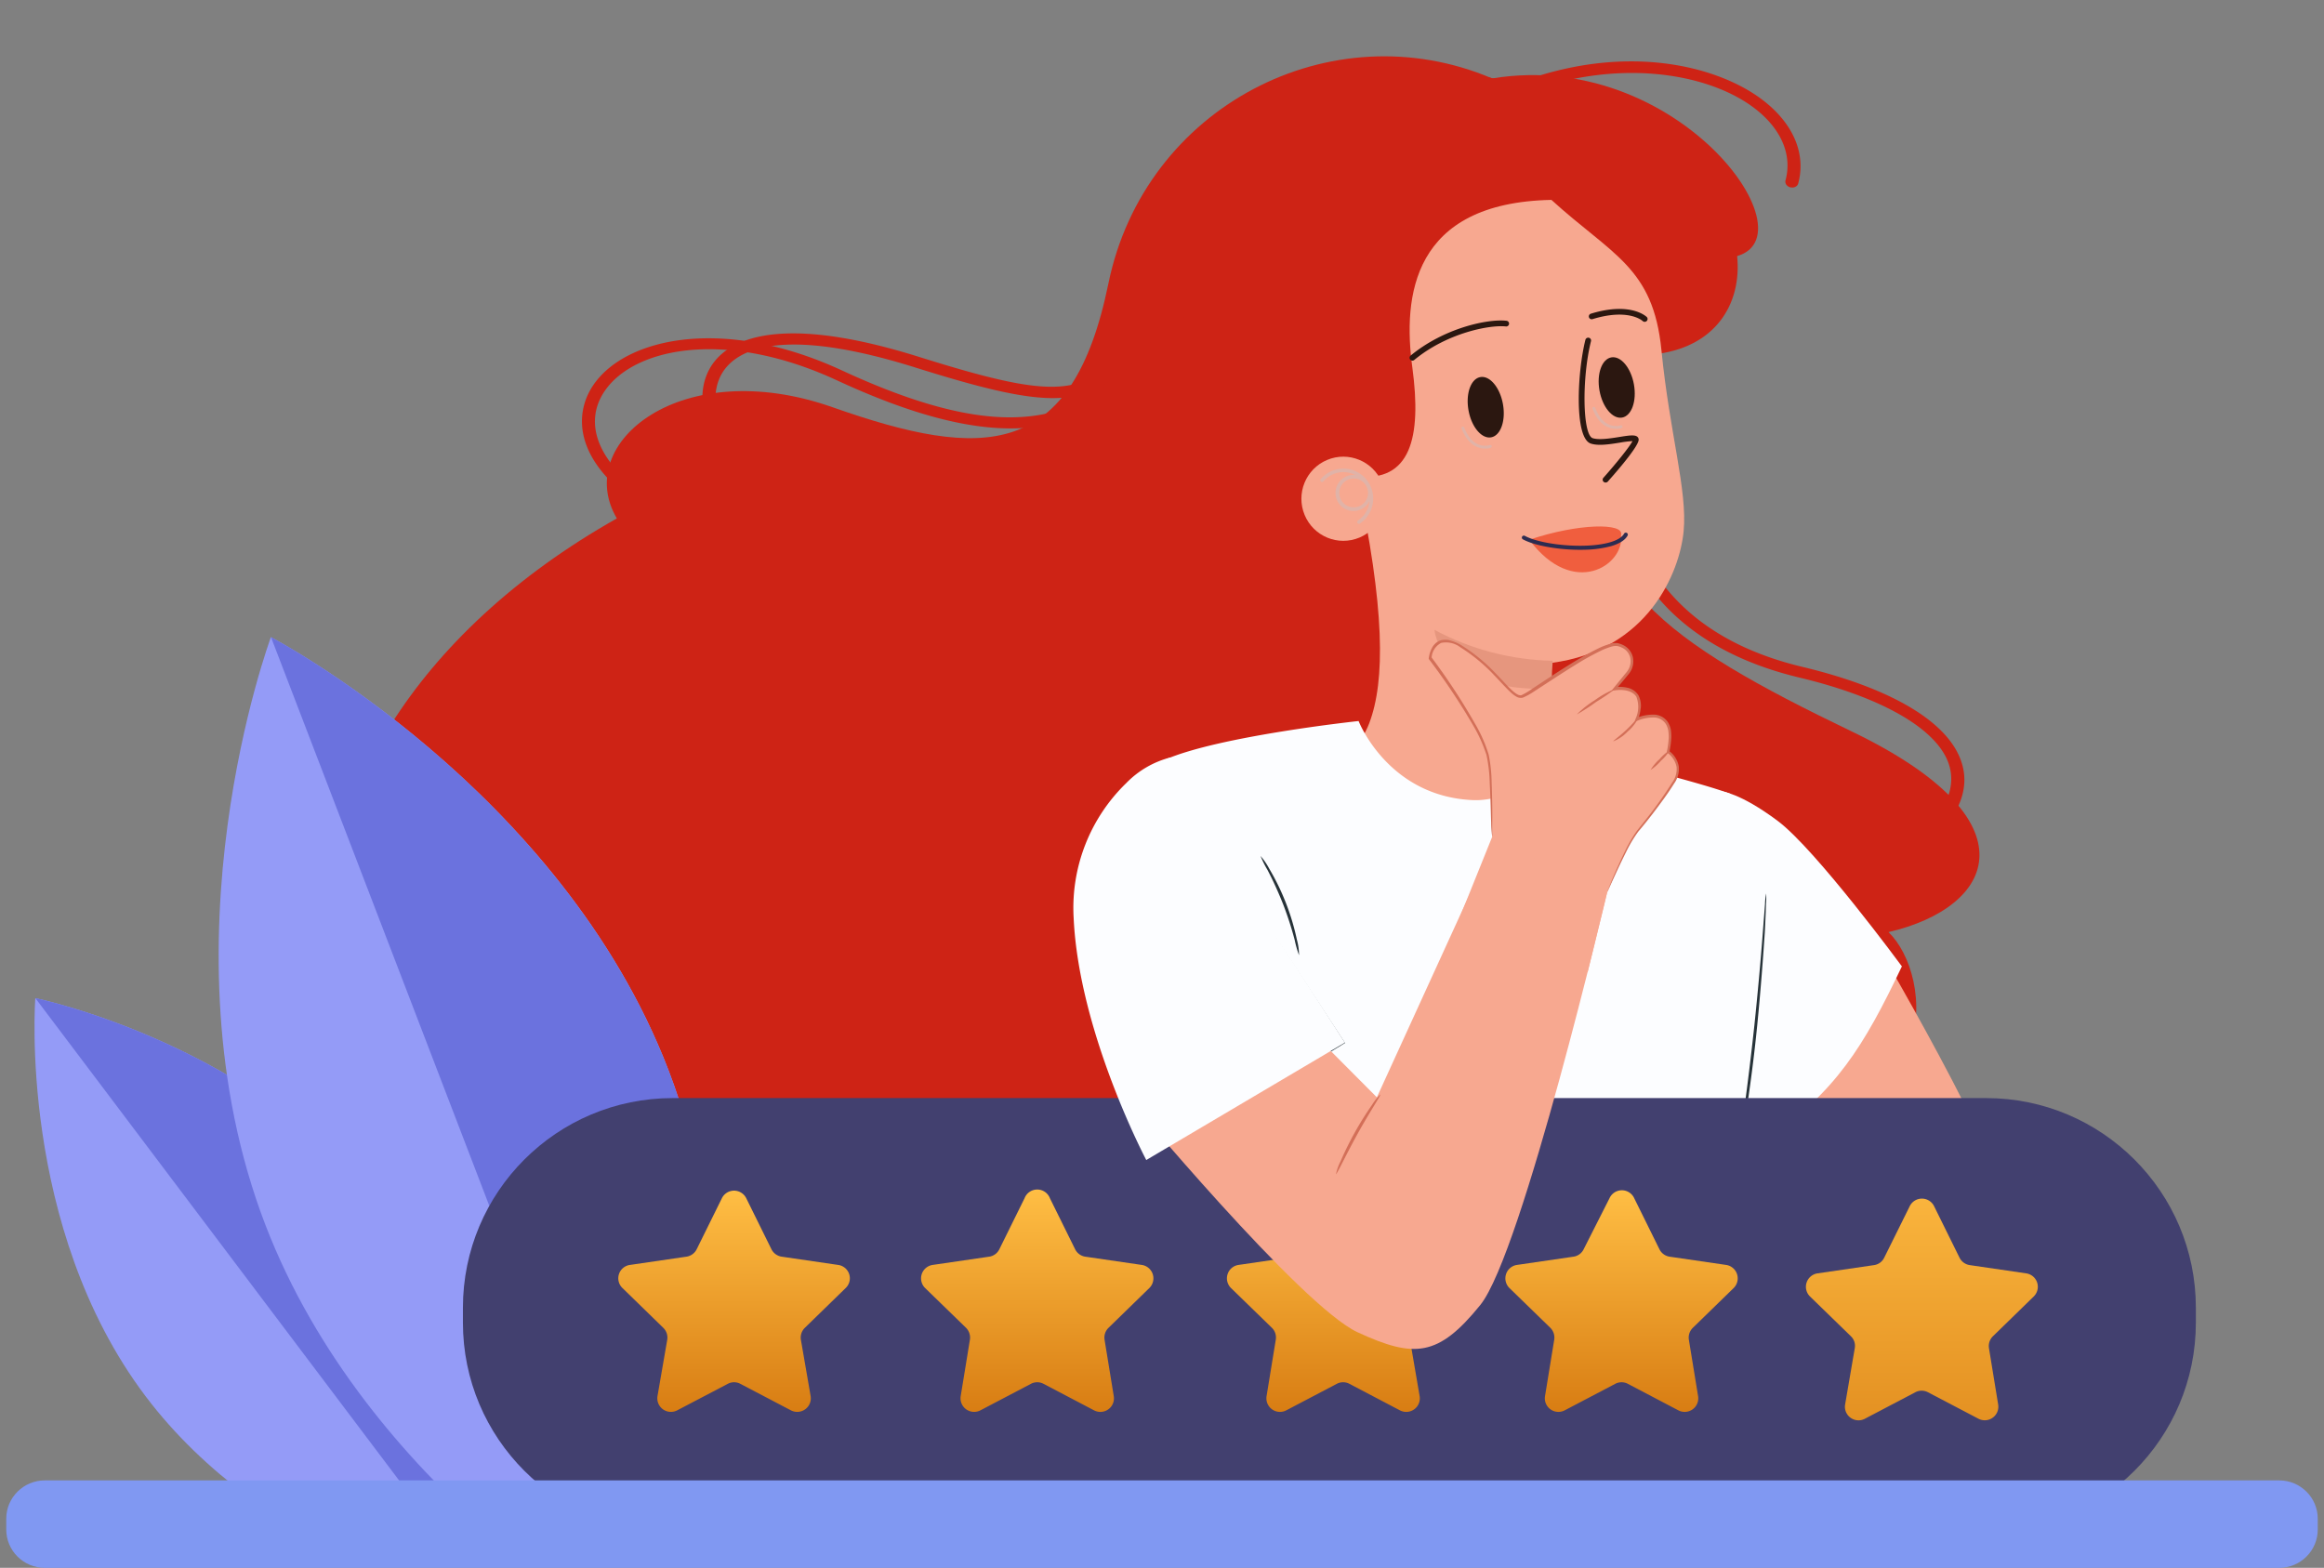 <svg width="372" height="251" fill="none" xmlns="http://www.w3.org/2000/svg"><rect width="100%" height="100%" fill="#808080" stroke="none"/><g clip-path="url(#clip0_516_2549)"><path d="M308.145 134.968c.175.038.355.037.523-.002a.996.996 0 0 0 .437-.224c4.766-4.479 6.352-8.925 4.694-13.216-2.358-6.183-11.352-11.432-25.329-14.773-19.08-4.564-29.185-16.967-29.233-35.803a.814.814 0 0 0-.067-.358.968.968 0 0 0-.223-.315 1.141 1.141 0 0 0-.344-.222 1.224 1.224 0 0 0-.408-.093 1.159 1.159 0 0 0-.408.05.979.979 0 0 0-.342.187.832.832 0 0 0-.222.292.755.755 0 0 0-.064.35c.045 19.8 10.724 32.814 30.878 37.636 13.035 3.119 21.689 8.04 23.787 13.507 1.385 3.635-.048 7.503-4.312 11.498a.791.791 0 0 0-.238.407.784.784 0 0 0 .042.467.98.98 0 0 0 .31.401 1.2 1.2 0 0 0 .492.223l.027-.012z" fill="#CE2315"/><path d="M275.13 41.31c17.859.464-4.889-33.951-36.283-28.753-25.729-10.96-55.622 4.51-61.422 32.818-5.8 28.308-20.007 28.325-44.144 19.826-24.137-8.5-41.669 5.674-34.545 17.795-65.152 36.761-64.062 110.903 19.589 124.487 83.65 13.585 158.069-19.498 158.069-19.498 36.195-7.51 32.872-32.003 25.896-38.761 17.085-3.975 23.72-17.896-5.941-32.15-29.661-14.254-45.01-24.858-38.136-46.197 6.875-21.339 16.917-29.567 16.917-29.567z" fill="#CE2315"/><path d="M217.824 75.786c-20.19-1.107-28.391-18.95-20.207-30.006 3.534-25.345 21.133-47.407 62.349-25.017 21.4 6.81 24.788 33.167 5.474 35.878-27.626 13.137-47.616 19.145-47.616 19.145z" fill="#CE2315"/><path d="M259.637 26.151c-4.509 15.557-30.919 12.53-35.46 10.703-4.541-1.826 12.537-22.609 35.46-10.703zm-39.291 33.232c-1.859-.38-4.383-1.9-7.212-6.337a.79.79 0 0 1-.067-.66.856.856 0 0 1 .476-.488 1.167 1.167 0 0 1 1.379.369c2.446 3.84 5.014 5.844 6.842 5.378 2.77-.7 4.542-6.752 2.588-16.994a.77.77 0 0 1 .002-.351.775.775 0 0 1 .161-.314.913.913 0 0 1 .295-.227c.116-.057.245-.092.381-.104a1.203 1.203 0 0 1 .777.204c.111.076.204.17.273.276.07.105.116.22.134.339 1.98 10.374.442 17.784-3.928 18.879a4.8 4.8 0 0 1-2.101.03z" fill="#CE2315"/><path d="M243.969 39.152c-3.697-.828-7.179-2.365-10.176-4.494a.944.944 0 0 1-.41-.602.761.761 0 0 1 .187-.65c.161-.18.404-.294.674-.315.27-.022.546.051.767.203 6.208 4.23 12.856 5.592 18.241 3.64 2.191-.798 4.057-2.102 5.404-3.777 1.348-1.674 2.127-3.659 2.257-5.746a.788.788 0 0 1 .332-.595 1.09 1.09 0 0 1 .737-.192c.272.028.527.145.711.327a.88.88 0 0 1 .276.649c-.126 2.417-1.016 4.717-2.575 6.653-1.56 1.936-3.729 3.436-6.275 4.337-3.161 1.115-6.715 1.311-10.15.562zM103.272 81.268c.233.047.473.025.68-.062a.886.886 0 0 0 .459-.419.775.775 0 0 0 .034-.59.987.987 0 0 0-.403-.504c-8.141-5.269-10.894-11.85-7.191-17.177 4.799-6.897 19.392-9.828 37.043-1.66 15.128 7.008 26.352 9.172 35.321 6.814 9.446-2.485 16.856-9.858 24.772-24.65a.785.785 0 0 0-.031-.655 1.057 1.057 0 0 0-.539-.49 1.208 1.208 0 0 0-.76-.064.939.939 0 0 0-.574.397c-7.662 14.324-14.718 21.43-23.588 23.764-8.397 2.213-19.124.091-33.713-6.663-18.762-8.686-34.474-5.33-39.738 2.233-3.365 4.842-3.063 12.531 7.816 19.582.126.072.266.12.412.144z" fill="#CE2315"/><path d="M114.938 71.221c.202.041.409.03.597-.03a.985.985 0 0 0 .336-.182.832.832 0 0 0 .22-.284.751.751 0 0 0 .07-.343.822.822 0 0 0-.091-.349c-1.84-3.694-2.589-8.762.842-11.909 3.175-2.92 10.893-5.163 29.642.724 26.819 8.423 29.423 6.21 40.53-8.6 2.323-3.094 4.955-6.59 8.367-10.713a.768.768 0 0 0 .135-.65.971.971 0 0 0-.43-.579 1.217 1.217 0 0 0-.758-.185 1.01 1.01 0 0 0-.662.31c-3.436 4.143-6.085 7.67-8.42 10.779-10.494 13.971-12.1 16.114-38.161 7.94-19.807-6.222-28.237-3.61-31.815-.32-4.08 3.745-3.289 9.582-1.188 13.795a.985.985 0 0 0 .309.382c.138.104.302.178.477.214zm171.706-41.226c.26.054.528.023.749-.09a.844.844 0 0 0 .442-.512c1.336-4.949-.938-9.962-6.18-13.749-7.282-5.244-22.002-8.936-39.478-2.062a.96.96 0 0 0-.317.201.8.8 0 0 0-.195.296.75.75 0 0 0-.045.344.849.849 0 0 0 .114.342c.063.108.149.205.253.287a1.229 1.229 0 0 0 .76.248c.136-.003.268-.029.39-.076 15.556-6.11 29.92-3.518 37.249 1.766 4.595 3.308 6.567 7.642 5.419 11.89a.81.81 0 0 0 .127.677c.144.208.373.365.638.435l.074.003z" fill="#CE2315"/><path d="M211.024 224.096a5.668 5.668 0 0 0 1.66-.191 12.649 12.649 0 0 0 1.923-.426 20.894 20.894 0 0 0 2.482-.807 31.32 31.32 0 0 0 6.095-3.038 37.304 37.304 0 0 0 6.417-5.313 37.73 37.73 0 0 0 4.964-6.707 32.202 32.202 0 0 0 2.687-6.238c.274-.826.495-1.669.661-2.524.162-.641.271-1.293.323-1.952.114-.55.149-1.113.103-1.673-.191 0-.455 2.348-1.718 5.87a34.761 34.761 0 0 1-2.82 6.018 35.937 35.937 0 0 1-11.102 11.741 36.123 36.123 0 0 1-5.874 3.156c-3.48 1.497-5.845 1.907-5.801 2.084z" fill="#263238"/><path d="M56.852 249.849l22.564-6.478c-1.157-13.147-5.055-32.819-17.323-49.083-20.457-27.124-56.441-34.494-56.441-34.494s-2.81 36.606 17.647 63.732c9.554 12.655 22.48 21.01 33.553 26.323z" fill="#949BF7"/><path d="M35.282 171.474a79.79 79.79 0 0 0-1.197-.669C19.022 162.536 5.66 159.792 5.66 159.792l64.935 86.112 8.822-2.533a126.37 126.37 0 0 0-.402-3.856l-.004-.011a119.706 119.706 0 0 0-.343-2.607l-.03-.203a91.95 91.95 0 0 0-.191-1.276c-.007-.025-.007-.051-.012-.077-.145-.928-.305-1.872-.48-2.834l-.04-.219c-.071-.39-.145-.781-.222-1.175l-.07-.359a133.842 133.842 0 0 0-.3-1.463c-.082-.385-.167-.771-.253-1.16-.027-.095-.042-.193-.062-.284a111.29 111.29 0 0 0-.712-2.957l-.1-.38c-.094-.364-.19-.728-.29-1.093l-.139-.484-.292-1.019-.144-.5a31.99 31.99 0 0 0-.325-1.087l-.12-.417a102.846 102.846 0 0 0-.989-3.013 146.71 146.71 0 0 0-.539-1.515 34.654 34.654 0 0 0-.201-.544 66.547 66.547 0 0 0-.375-.99l-.213-.554a85.706 85.706 0 0 0-.418-1.044l-.196-.48a87.114 87.114 0 0 0-.641-1.515l-.025-.056a81.567 81.567 0 0 0-1.364-2.969c-.09-.188-.184-.376-.275-.564a94.57 94.57 0 0 0-.772-1.529 75.33 75.33 0 0 0-.538-1.02 61.99 61.99 0 0 0-.258-.484 89.308 89.308 0 0 0-.831-1.488.28.28 0 0 0-.009-.03 77.156 77.156 0 0 0-.853-1.45c-.095-.156-.192-.313-.286-.47a71.579 71.579 0 0 0-.626-1.005c-.113-.18-.23-.359-.346-.539a64.9 64.9 0 0 0-.618-.943c-.119-.178-.238-.357-.36-.536-.225-.33-.455-.659-.686-.987-.107-.153-.213-.306-.321-.458a50.17 50.17 0 0 0-1.044-1.423c-7.052-9.348-15.943-16.348-24.57-21.51a82.885 82.885 0 0 0-2.25-1.32z" fill="#6B72DE"/><path d="M78.022 245.246h33.398c3.58-18.433 5.973-46.862-4.417-73.919C89.678 126.205 43.365 102 43.365 102s-18.214 48.954-.89 94.078c8.096 21.055 22.492 37.555 35.547 49.168z" fill="#949BF7"/><path d="M79.297 129.604c-.457-.468-.915-.929-1.374-1.384C60.573 110.998 43.376 102 43.376 102l54.987 143.246h13.057c.334-1.725.659-3.539.964-5.431v-.016a152.536 152.536 0 0 0 .317-2.053c.081-.543.159-1.095.237-1.647.013-.096.027-.193.039-.29a130.1 130.1 0 0 0 .239-1.82c0-.037.01-.072.015-.109.166-1.326.318-2.68.457-4.064l.031-.315c.055-.561.107-1.126.156-1.694.017-.173.031-.346.046-.519.043-.518.084-1.041.123-1.564.012-.185.027-.369.041-.554.039-.558.074-1.12.109-1.686 0-.14.019-.28.027-.412.081-1.416.144-2.857.188-4.323l.012-.56c.014-.533.025-1.069.033-1.607v-2.965c0-.535 0-1.074-.019-1.614v-.617a134.118 134.118 0 0 0-.311-6.792 52.084 52.084 0 0 0-.061-.823 97.87 97.87 0 0 0-.124-1.501l-.074-.842c-.051-.529-.105-1.06-.163-1.591l-.078-.733c-.087-.774-.181-1.549-.282-2.324l-.013-.086a110.877 110.877 0 0 0-.44-3.004c-.083-.531-.169-1.06-.26-1.591-.049-.293-.103-.587-.154-.879a154.465 154.465 0 0 0-.455-2.394c-.107-.536-.221-1.071-.336-1.606-.054-.255-.107-.509-.163-.764-.175-.786-.359-1.573-.552-2.361a.309.309 0 0 0 0-.043c-.189-.772-.388-1.544-.597-2.318-.068-.251-.14-.505-.206-.756a93.277 93.277 0 0 0-.723-2.493 99.647 99.647 0 0 0-.475-1.531c-.093-.291-.186-.583-.283-.875a90.67 90.67 0 0 0-.55-1.618c-.086-.251-.17-.503-.259-.754a72.84 72.84 0 0 0-.869-2.355c-5.973-15.55-15.382-28.614-25.152-39.06-.853-.923-1.706-1.82-2.558-2.688z" fill="#6B72DE"/><path d="M248.333 106.126c-.128 8.307 3.914 22.32 16.53 28.361 9.548 48.163-57.918 2.1-58.572-3.336-.103-.676 10.273-8.545 12.868-15.334 2.595-6.79 2.547-18.45-2.004-39.548 8.579.945 10.45-6.083 8.917-17.438-1.533-11.354-.057-26.385 22.261-26.83 9.771 8.889 16.304 10.775 17.612 24.066 1.309 13.29 4.175 22.427 3.553 28.978-.613 6.476-5.627 19.07-21.165 21.081z" fill="#F7A890"/><path d="M217.616 86.058c3.415-1.44 5.022-5.388 3.589-8.818-1.434-3.43-5.365-5.044-8.78-3.605-3.416 1.44-5.022 5.388-3.589 8.819 1.433 3.43 5.364 5.044 8.78 3.604z" fill="#F7A890"/><path d="M215.176 75.03a4.762 4.762 0 0 0-3.809 1.72.285.285 0 0 0 .435.352 4.186 4.186 0 0 1 5.148-1.05c-.061.002-.119-.019-.184-.021a2.865 2.865 0 0 0-2.585 1.401 2.897 2.897 0 0 0 1.082 4.016 2.864 2.864 0 0 0 2.935-.1c.436-.28.788-.674 1.019-1.138a4.255 4.255 0 0 1-.574 1.774 4.224 4.224 0 0 1-1.277 1.354.288.288 0 0 0 .019.486.286.286 0 0 0 .293-.012 4.802 4.802 0 0 0 1.834-2.339 4.827 4.827 0 0 0 .109-2.975 4.805 4.805 0 0 0-1.658-2.468 4.766 4.766 0 0 0-2.788-1.011l.001.01zm1.437 6.19a2.29 2.29 0 0 1-2.078-1.488 2.319 2.319 0 0 1 .573-2.499 2.296 2.296 0 0 1 2.517-.424 2.303 2.303 0 0 1 1.352 2.175 2.3 2.3 0 0 1-.726 1.612 2.293 2.293 0 0 1-1.649.623h.011z" fill="#E0B3A8"/><path d="M207.158 162.254a38.23 38.23 0 0 0 1.226 5.604 131.4 131.4 0 0 1 2.445 13.535c.547 4.577.84 9.179.876 13.786a37.657 37.657 0 0 0 .165 5.738c.465-1.866.683-3.786.648-5.71a85.424 85.424 0 0 0-3.368-27.491 24.224 24.224 0 0 0-1.992-5.462z" fill="#263238"/><path d="M244.793 86.41c7.755-2.624 15.284-2.76 14.69-.74.582 4.829-7.65 10.19-14.69.74z" fill="#F05E3E"/><path d="M253.673 88.009c-3.769.11-7.957-.601-9.896-1.659a.32.32 0 0 1-.162-.19.302.302 0 0 1-.012-.127.308.308 0 0 1 .122-.219.326.326 0 0 1 .364-.023c2.593 1.42 9.686 2.168 13.639 1.023 1.148-.333 1.919-.808 2.233-1.372a.32.32 0 0 1 .318-.169.32.32 0 0 1 .247.474c-.403.728-1.286 1.284-2.618 1.681-1.382.366-2.805.56-4.235.581z" fill="#2D2C51"/><path d="M226.175 57.729a.467.467 0 0 1-.503-.254.455.455 0 0 1 .124-.546c5.32-4.394 12.331-5.925 15.372-5.572a.46.46 0 0 1 .384.502.46.46 0 0 1-.493.405c-2.508-.292-9.394.99-14.691 5.37a.469.469 0 0 1-.193.095zm37.174-6.216a.47.47 0 0 1-.399-.11c-.093-.09-2.341-2.071-8.061-.304a.457.457 0 0 1-.545-.307.463.463 0 0 1 .271-.561c6.123-1.891 8.692.25 8.967.504a.441.441 0 0 1 .145.317.437.437 0 0 1-.127.325.457.457 0 0 1-.251.136zm-6.271 25.73a.467.467 0 0 1-.481-.222.45.45 0 0 1 .051-.522c2.023-2.27 4.219-5 4.664-5.881a15.24 15.24 0 0 0-1.963.236c-1.651.266-3.515.565-4.725.152-2.671-.913-2.143-11.455-.851-16.6a.462.462 0 0 1 .722-.258.442.442 0 0 1 .171.472c-1.486 5.976-1.344 14.975.263 15.524.99.326 2.813.05 4.275-.187 1.835-.294 2.943-.473 3.092.353.148.826-2.608 4.17-4.95 6.8a.449.449 0 0 1-.268.133zM240.574 64.7c.477 2.658-.369 5.04-1.891 5.312-1.522.273-3.143-1.665-3.62-4.324-.477-2.658.368-5.044 1.89-5.317 1.522-.273 3.143 1.665 3.621 4.328z" fill="#2B1710"/><path d="M238.352 71.762c-.947.17-3.111.14-4.402-3.15a.214.214 0 0 1-.015-.087.213.213 0 0 1 .071-.157.235.235 0 0 1 .253-.044c.056.024.1.069.122.125 1.254 3.195 3.291 3.031 4.083 2.798a.238.238 0 0 1 .19.007.236.236 0 0 1 .076.06.221.221 0 0 1 .049.18.224.224 0 0 1-.104.157.24.24 0 0 1-.091.034c-.076.03-.153.056-.232.077z" fill="#E0B3A8"/><path d="M259.649 66.85c-1.522.274-3.143-1.662-3.62-4.323-.478-2.661.369-5.04 1.891-5.313 1.522-.273 3.143 1.663 3.62 4.324.478 2.661-.369 5.04-1.891 5.313z" fill="#2B1710"/><path d="M259.313 68.6c-.946.17-3.11.144-4.401-3.145a.232.232 0 0 1 .136-.297.23.23 0 0 1 .175.004.222.222 0 0 1 .119.125c1.255 3.2 3.292 3.036 4.084 2.798a.223.223 0 0 1 .24.078c.018.023.031.05.038.08a.21.21 0 0 1 .008.089.228.228 0 0 1-.172.192l-.227.076z" fill="#E0B3A8"/><path d="M248.542 105.79c-6.637-.137-13.137-1.839-18.923-4.956 0 0 .548 9.912 18.634 9.447l.289-4.491z" fill="#E6967E"/><path d="M272.182 158.14l13.74 28.748-45.028 3.916 1.724 19.81s58.996 6.571 69.086 3.016c10.089-3.555 11.586-7.073 10.691-17.03-.894-9.957-23.245-47.571-23.245-47.571l-26.968 9.111z" fill="#F7A890"/><path d="M275.502 126.68s2.963.182 9.062 4.747c6.099 4.564 19.869 23.282 19.869 23.282-6.127 12.879-10.615 20.138-21.72 27.742l-12.887-13.176s-7.451-35.892-6.569-35.768c.882.125 12.245-6.827 12.245-6.827z" fill="#FCFDFF"/><path d="M186.38 121.665c8.63-3.836 31.088-6.233 31.088-6.233s4.661 12.025 18.22 12.657c8.342.394 14.384-8.333 14.384-8.333s22.304 5.466 26.974 7.365c3.615 25.728 4.45 31.855 1.151 58.005a75.45 75.45 0 0 1-34.943 12.466c-24.175 2.081-49.864-7.211-65.792-27.252l8.918-48.675z" fill="#FCFDFF"/><path d="M282.714 143.039a9.435 9.435 0 0 0-.192 1.659c-.086 1.15-.202 2.675-.345 4.516a546.275 546.275 0 0 1-1.352 14.902 492.562 492.562 0 0 1-1.822 14.854c-.25 1.841-.451 3.356-.605 4.497a10.038 10.038 0 0 0-.172 1.659c.168-.532.29-1.077.364-1.63.202-1.045.461-2.58.767-4.469a260.785 260.785 0 0 0 1.918-14.853c.576-5.821.959-11.105 1.218-14.931.096-1.918.163-3.462.192-4.536.045-.555.054-1.112.029-1.668zm-82.41 1.285c.062.167.146.325.249.47l.796 1.304 3.03 4.795 10.366 16.138.077-.345-3.788 2.311c-7.384 4.536-14.058 8.63-18.958 11.507l-5.821 3.356-1.591.902a3.635 3.635 0 0 0-.537.345c.204-.064.4-.151.584-.259l1.64-.815c1.41-.738 3.433-1.822 5.907-3.222 4.948-2.781 11.661-6.856 19.035-11.392l3.788-2.311.22-.134-.144-.211-10.5-16.053c-1.314-1.917-2.388-3.567-3.155-4.727l-.872-1.256a2.386 2.386 0 0 0-.326-.403zm1.467-7.288a16.66 16.66 0 0 0 1.122 2.244 58.153 58.153 0 0 1 2.493 5.476 54.774 54.774 0 0 1 1.86 5.753c.169.822.4 1.63.691 2.417a9.718 9.718 0 0 0-.346-2.493 37.595 37.595 0 0 0-4.391-11.297 10.704 10.704 0 0 0-1.429-2.1z" fill="#263238"/><path d="M317.904 175.795h-210.22c-18.549 0-33.585 15.028-33.585 33.565v2.378c0 18.537 15.036 33.565 33.585 33.565h210.22c18.548 0 33.585-15.028 33.585-33.565v-2.378c0-18.537-15.037-33.565-33.585-33.565z" fill="#42406F"/><path d="M119.447 191.822l4.038 8.175a2.194 2.194 0 0 0 1.645 1.188l9.032 1.321a2.163 2.163 0 0 1 1.766 1.471 2.157 2.157 0 0 1-.562 2.228l-6.535 6.369a2.188 2.188 0 0 0-.632 1.923l1.557 8.997a2.176 2.176 0 0 1-3.157 2.289l-8.092-4.241a2.127 2.127 0 0 0-2.012 0l-8.091 4.241a2.176 2.176 0 0 1-3.158-2.289l1.557-8.997a2.192 2.192 0 0 0-.632-1.923l-6.535-6.369a2.16 2.16 0 0 1 .11-3.218 2.16 2.16 0 0 1 1.095-.481l9.031-1.321a2.185 2.185 0 0 0 1.645-1.188l4.038-8.175a2.171 2.171 0 0 1 3.09-.879c.344.213.622.517.802.879z" fill="url(#paint0_linear_516_2549)"/><path d="M168.055 191.822l4.039 8.175a2.177 2.177 0 0 0 1.63 1.188l9.046 1.321a2.18 2.18 0 0 1 1.748 1.477 2.172 2.172 0 0 1-.544 2.222l-6.535 6.369a2.196 2.196 0 0 0-.631 1.923l1.468 8.997a2.17 2.17 0 0 1-1.988 2.536 2.178 2.178 0 0 1-1.169-.247l-8.077-4.241a2.157 2.157 0 0 0-2.027 0l-8.076 4.241a2.176 2.176 0 0 1-3.158-2.289l1.469-8.997a2.22 2.22 0 0 0-.617-1.923l-6.55-6.369a2.173 2.173 0 0 1 1.205-3.699l9.046-1.321a2.143 2.143 0 0 0 1.63-1.188l4.038-8.175a2.17 2.17 0 0 1 2.027-1.387 2.172 2.172 0 0 1 2.026 1.387z" fill="url(#paint1_linear_516_2549)"/><path d="M216.942 191.822l4.039 8.174a2.165 2.165 0 0 0 1.645 1.189l9.031 1.321a2.167 2.167 0 0 1 1.748 1.477 2.172 2.172 0 0 1-.544 2.222l-6.535 6.369a2.19 2.19 0 0 0-.631 1.923l1.542 8.997a2.17 2.17 0 0 1-1.988 2.535 2.171 2.171 0 0 1-1.17-.246l-8.076-4.241a2.158 2.158 0 0 0-2.027 0l-8.077 4.241a2.173 2.173 0 0 1-3.157-2.289l1.468-8.997a2.17 2.17 0 0 0-.617-1.923l-6.549-6.369a2.175 2.175 0 0 1-.544-2.222 2.167 2.167 0 0 1 1.748-1.477l9.046-1.321a2.137 2.137 0 0 0 1.63-1.189l4.039-8.174a2.176 2.176 0 0 1 3.979 0z" fill="url(#paint2_linear_516_2549)"/><path d="M261.586 191.822l4.038 8.175a2.177 2.177 0 0 0 1.63 1.188l9.046 1.321a2.174 2.174 0 0 1 1.205 3.699l-6.535 6.369a2.188 2.188 0 0 0-.632 1.923l1.469 8.997a2.17 2.17 0 0 1-1.988 2.535 2.171 2.171 0 0 1-1.17-.246l-8.076-4.241a2.158 2.158 0 0 0-2.027 0l-8.077 4.241a2.173 2.173 0 0 1-3.157-2.289l1.468-8.997a2.22 2.22 0 0 0-.617-1.923l-6.549-6.369a2.175 2.175 0 0 1-.544-2.222 2.167 2.167 0 0 1 1.748-1.477l9.046-1.321a2.142 2.142 0 0 0 1.63-1.188l4.141-8.175a2.172 2.172 0 0 1 3.149-.922c.35.224.628.544.802.922z" fill="url(#paint3_linear_516_2549)"/><path d="M309.621 193.172l4.039 8.175a2.178 2.178 0 0 0 1.645 1.189l9.031 1.321a2.17 2.17 0 0 1 1.793 2.664c-.097.393-.3.751-.589 1.034l-6.535 6.37a2.19 2.19 0 0 0-.631 1.922l1.468 8.997c.067.398.022.807-.13 1.181a2.178 2.178 0 0 1-3.012 1.109l-8.092-4.242a2.156 2.156 0 0 0-2.027 0l-8.076 4.242a2.18 2.18 0 0 1-2.292-.163 2.168 2.168 0 0 1-.866-2.127l1.542-8.997a2.117 2.117 0 0 0-.617-1.922l-6.549-6.37a2.166 2.166 0 0 1-.544-2.222 2.173 2.173 0 0 1 1.748-1.476l9.046-1.321a2.137 2.137 0 0 0 1.63-1.189l4.053-8.175a2.169 2.169 0 0 1 1.983-1.282c.419 0 .829.121 1.18.349.352.227.631.551.802.933z" fill="url(#paint4_linear_516_2549)"/><path d="M238.843 133.987a104.85 104.85 0 0 0-.614-12.389c-.777-4.852-9.119-16.59-9.119-16.59s.191-4.43 4.976-1.4c5.668 3.596 7.988 8.554 9.657 7.873 1.668-.681 12.677-8.956 15.227-8.256a2.762 2.762 0 0 1 1.64 4.382c-.959 1.093-2.186 2.685-2.186 2.685s5.571-.959 3.586 4.9c0 0 6.866-2.973 5.006 5.197a3.428 3.428 0 0 1 1.103 4.469 70.424 70.424 0 0 1-6.003 8.256c-1.726 2.081-4.852 9.714-4.852 9.714l-3.136 12.831-20.924-7.672 5.639-14z" fill="#F7A890"/><path d="M258.53 110.292a32.261 32.261 0 0 1-3.04 2.081 31.897 31.897 0 0 1-3.088 2.004c.864-.873 1.83-1.64 2.877-2.282a14.697 14.697 0 0 1 3.251-1.803zm3.768 4.536a6.605 6.605 0 0 1-1.716 2.243 6.711 6.711 0 0 1-2.331 1.611c-.057-.086.959-.786 2.091-1.85 1.131-1.065 1.879-2.062 1.956-2.004zm5.015 5.245a7.264 7.264 0 0 1-1.438 1.707 7.526 7.526 0 0 1-1.669 1.476 7.595 7.595 0 0 1 1.429-1.707 7.771 7.771 0 0 1 1.678-1.476z" fill="#D36F58"/><path d="M197.916 153.089l22.477 22.583 18.785-41.11 18.086 8.266s-13.588 57.785-20.32 66.099c-6.732 8.314-10.548 8.544-19.629 4.363-9.081-4.181-37.024-37.849-37.024-37.849l17.625-22.352z" fill="#F7A890"/><path d="M183.483 185.712s-10.768-20.349-11.622-38.703a27.812 27.812 0 0 1 8.429-21.652 15.06 15.06 0 0 1 7.068-4.095 51.75 51.75 0 0 0 6.664 13.3c4.44 6.128 21.25 32.355 21.25 32.355l-31.789 18.795z" fill="#FCFDFF"/><path d="M257.264 142.828c.078-.139.149-.284.211-.431l.565-1.257c.509-1.102 1.237-2.723 2.273-4.794a21.14 21.14 0 0 1 1.918-3.203 79.16 79.16 0 0 0 2.79-3.5c.959-1.275 1.985-2.647 2.944-4.191.577-.788.847-1.76.758-2.733a3.915 3.915 0 0 0-1.602-2.531l.087.211c.175-.779.281-1.571.316-2.369.009-.42-.02-.841-.086-1.256a3.457 3.457 0 0 0-.499-1.218 2.783 2.783 0 0 0-2.378-1.15 7.264 7.264 0 0 0-2.647.537l.307.287.259-.959c.077-.316.106-.652.163-.959a3.603 3.603 0 0 0-.393-2.023 2.784 2.784 0 0 0-1.764-1.189 5.57 5.57 0 0 0-2.11-.077l.22.393 1.285-1.505.643-.786a3.72 3.72 0 0 0 .604-.873 3.18 3.18 0 0 0 .211-2.167 2.884 2.884 0 0 0-1.371-1.736 3.933 3.933 0 0 0-1.065-.393 2.869 2.869 0 0 0-1.15.115 11.3 11.3 0 0 0-2.033.796c-1.304.633-2.561 1.362-3.836 2.129-2.311 1.409-4.507 2.877-6.712 4.334a11.34 11.34 0 0 1-1.621.959c-.441.134-.959-.288-1.438-.69-.911-.844-1.736-1.813-2.609-2.695a27.94 27.94 0 0 0-5.609-4.622 6.79 6.79 0 0 0-1.64-.719 2.758 2.758 0 0 0-1.803 0c-.549.24-.995.668-1.256 1.208a4.503 4.503 0 0 0-.499 1.64v.086l.058.067a103.054 103.054 0 0 1 7.038 10.548c.9 1.511 1.624 3.12 2.158 4.795.304 1.465.474 2.954.508 4.45.144 2.732.173 4.88.23 6.338 0 .738.058 1.295.096 1.678.017.19.046.379.086.566a3.248 3.248 0 0 0 0-.575v-1.669c0-1.467 0-3.615-.105-6.348a23.969 23.969 0 0 0-.47-4.517 22.793 22.793 0 0 0-2.148-4.9 100.216 100.216 0 0 0-7-10.682v.153a2.879 2.879 0 0 1 1.534-2.474 3.78 3.78 0 0 1 3.05.681 27.492 27.492 0 0 1 5.504 4.555c.863.882 1.668 1.832 2.627 2.723.246.23.516.433.806.604a1.344 1.344 0 0 0 1.103.192c.61-.263 1.195-.584 1.745-.959 2.186-1.419 4.382-2.876 6.712-4.315a41.977 41.977 0 0 1 3.769-2.109 10.955 10.955 0 0 1 1.918-.768c.309-.101.635-.137.959-.105.315.066.619.179.901.336a2.369 2.369 0 0 1 1.151 1.428 2.684 2.684 0 0 1-.183 1.832 3.5 3.5 0 0 1-.546.786l-.633.777-1.247 1.534-.383.47.614-.077c1.237-.163 2.742 0 3.385 1.046a4.51 4.51 0 0 1-.135 3.528l-.153.47.46-.182a6.705 6.705 0 0 1 2.465-.508 2.325 2.325 0 0 1 2.023.959c.208.322.354.679.431 1.055.063.383.092.771.087 1.16a13.829 13.829 0 0 1-.298 2.292v.134l.106.077a3.551 3.551 0 0 1 1.448 2.253 3.605 3.605 0 0 1-.7 2.484 68.82 68.82 0 0 1-2.877 4.181c-.959 1.304-1.918 2.455-2.752 3.519a21.13 21.13 0 0 0-1.918 3.279 93.774 93.774 0 0 0-2.177 4.795l-.508 1.285a2.017 2.017 0 0 0-.172.489zm-43.411 45.137c.134.057 1.486-2.877 3.442-6.425 1.957-3.548 3.779-6.233 3.654-6.319a8.728 8.728 0 0 0-1.343 1.678 51.68 51.68 0 0 0-5.034 9.042 7.707 7.707 0 0 0-.719 2.024z" fill="#D36F58"/><path d="M364.823 237H7.177C3.766 237 1 239.748 1 243.138v1.724C1 248.252 3.766 251 7.177 251h357.646c3.411 0 6.177-2.748 6.177-6.138v-1.724c0-3.39-2.766-6.138-6.177-6.138z" fill="#8098F2"/></g><defs><linearGradient id="paint0_linear_516_2549" x1="117.501" y1="190.617" x2="117.501" y2="226.035" gradientUnits="userSpaceOnUse"><stop stop-color="#FFBE44"/><stop offset="1" stop-color="#D87D13"/></linearGradient><linearGradient id="paint1_linear_516_2549" x1="166.029" y1="190.435" x2="166.029" y2="226.035" gradientUnits="userSpaceOnUse"><stop stop-color="#FFBE44"/><stop offset="1" stop-color="#D87D13"/></linearGradient><linearGradient id="paint2_linear_516_2549" x1="214.953" y1="190.523" x2="214.953" y2="226.035" gradientUnits="userSpaceOnUse"><stop stop-color="#FFBE44"/><stop offset="1" stop-color="#D87D13"/></linearGradient><linearGradient id="paint3_linear_516_2549" x1="259.559" y1="190.556" x2="259.559" y2="226.035" gradientUnits="userSpaceOnUse"><stop stop-color="#FFBE44"/><stop offset="1" stop-color="#D87D13"/></linearGradient><linearGradient id="paint4_linear_516_2549" x1="307.631" y1="191.89" x2="307.631" y2="227.385" gradientUnits="userSpaceOnUse"><stop stop-color="#F9B43D"/><stop offset="1" stop-color="#E49122"/></linearGradient><clipPath id="clip0_516_2549"><path fill="#fff" d="M0 0h372v251H0z"/></clipPath></defs></svg>